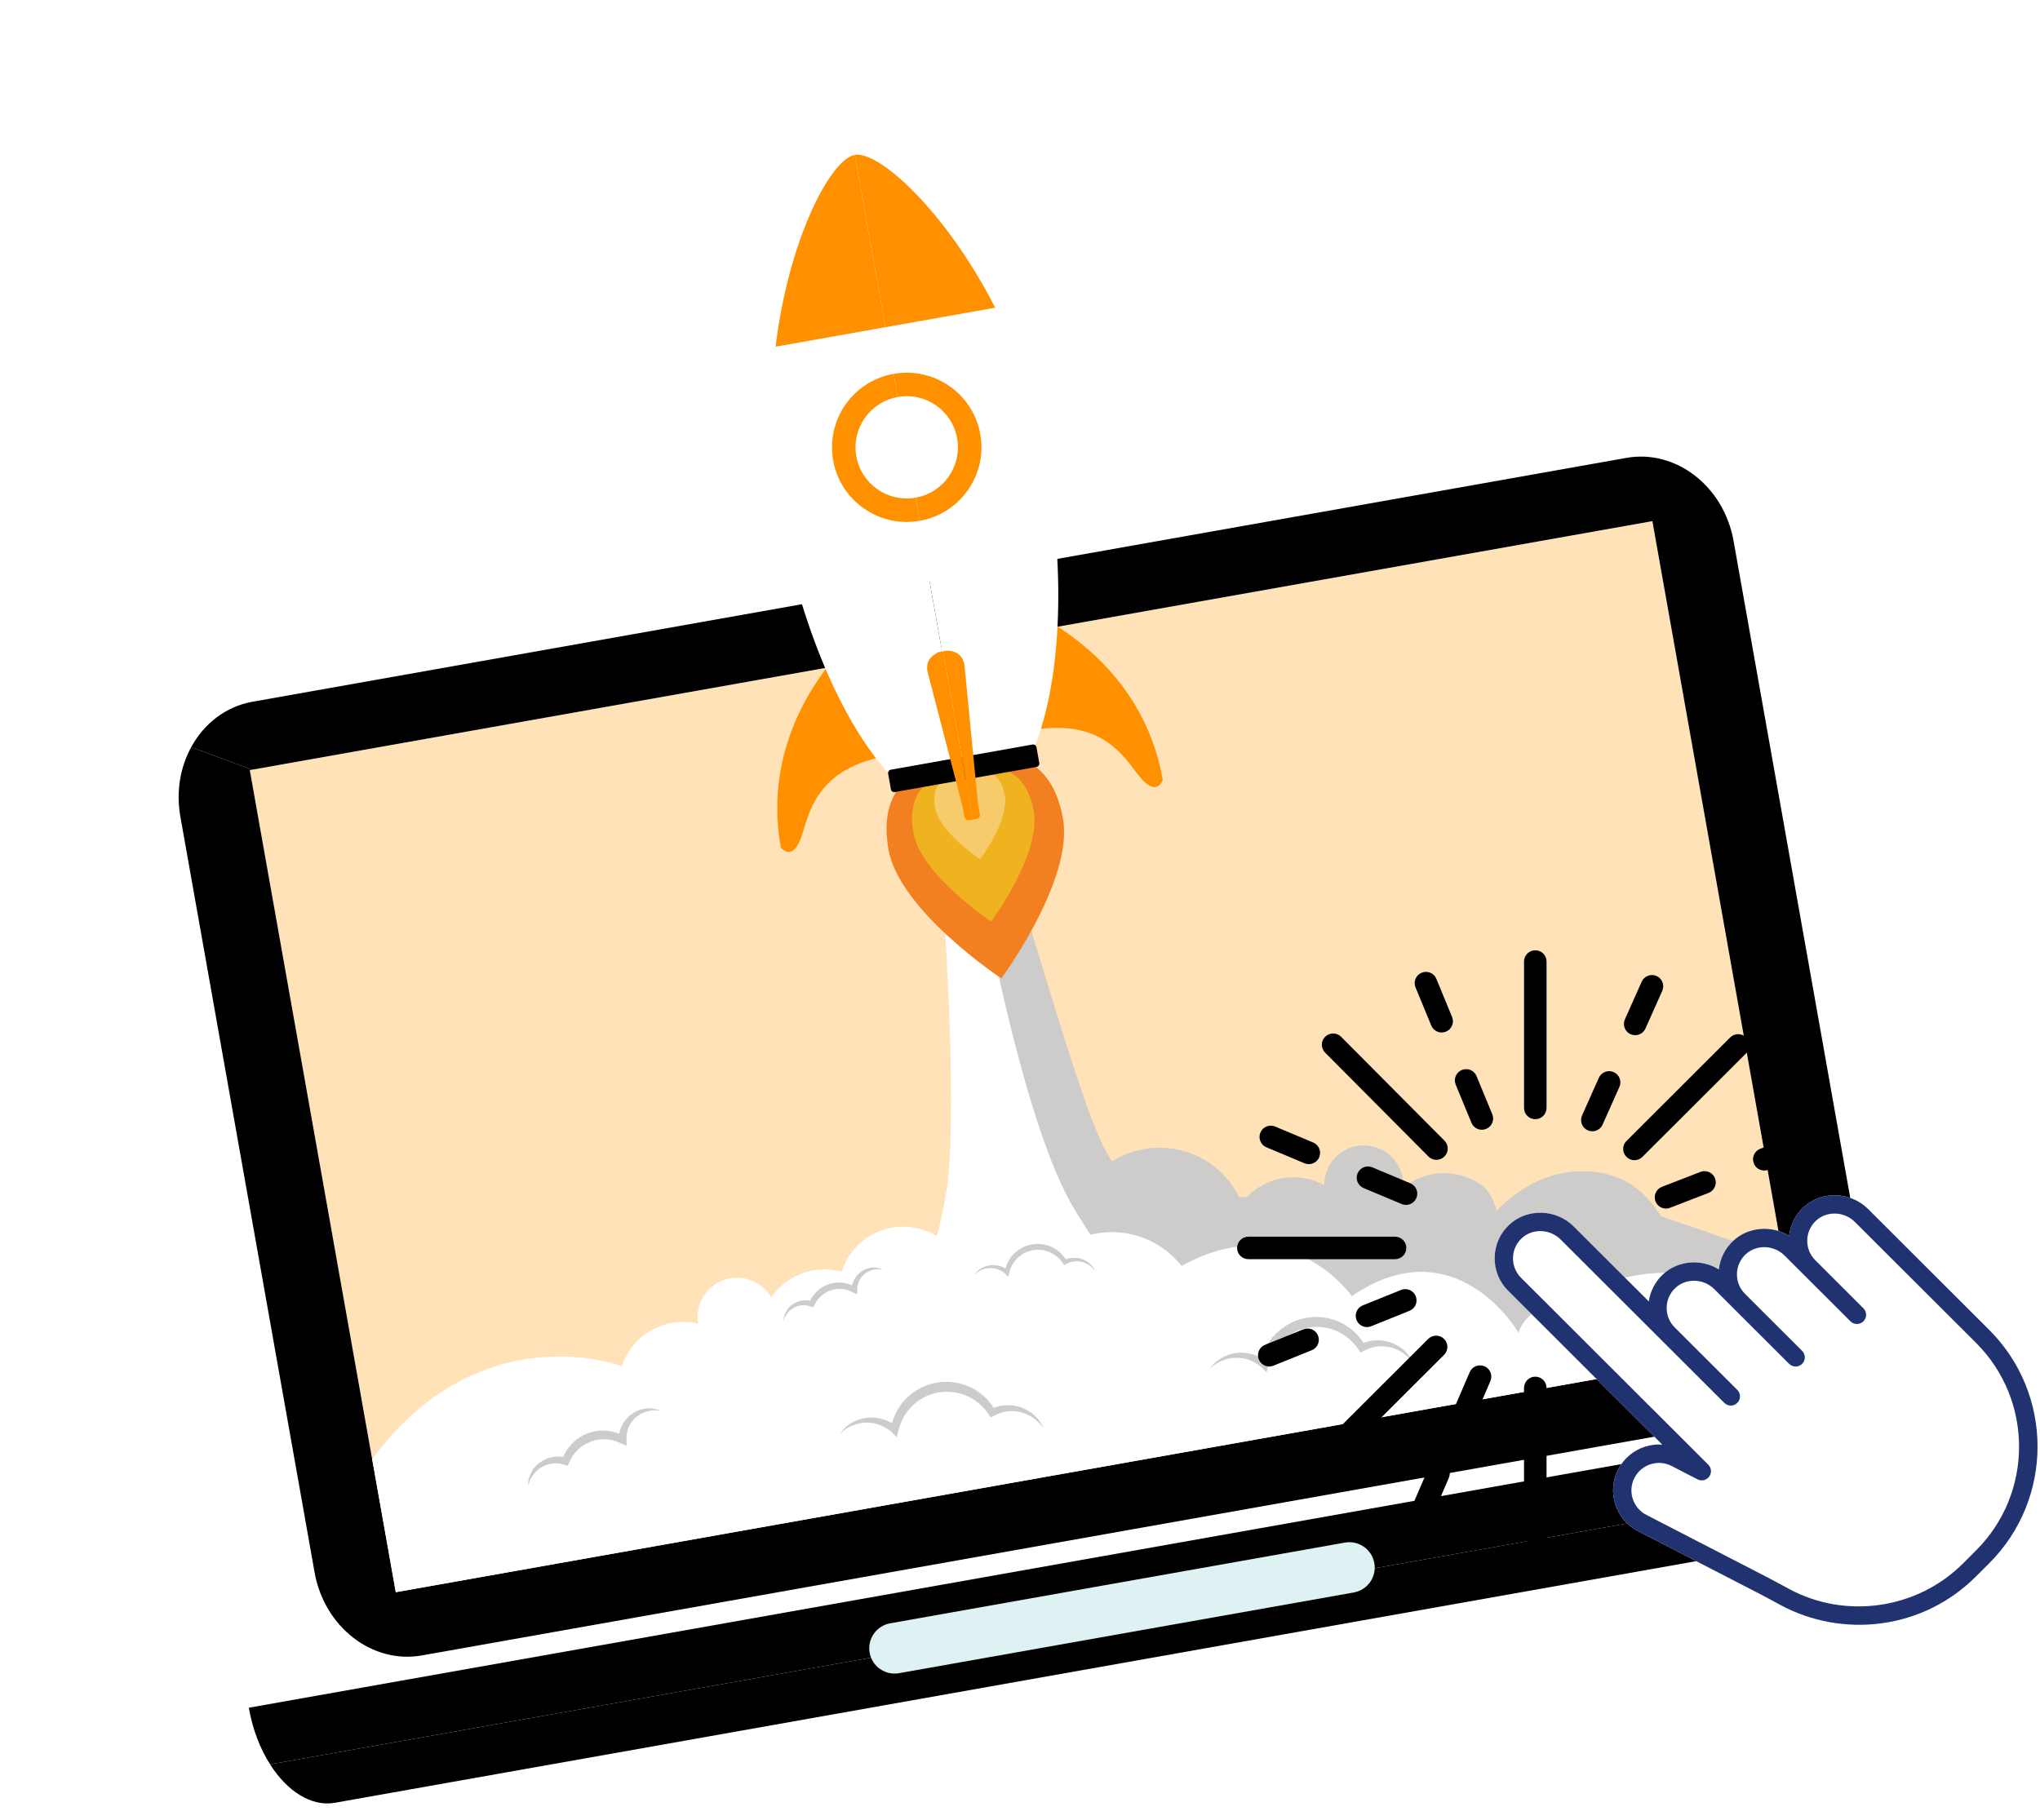 <svg width="390" height="348" viewBox="0 0 390 348" fill="none" xmlns="http://www.w3.org/2000/svg">
<path d="M377.817 268.059C377.809 268.019 377.798 267.976 377.791 267.936L47.57 326.565C47.577 326.604 47.585 326.647 47.592 326.688C48.317 330.772 49.754 334.439 51.629 337.392L377.708 279.498C378.454 276.08 378.542 272.143 377.817 268.059Z" fill="black"/>
<path d="M51.628 337.392C54.909 342.559 59.534 345.54 64.05 344.738L368.569 290.673C373.085 289.871 376.405 285.48 377.709 279.498L51.628 337.392Z" fill="black"/>
<path d="M47.753 147.265L57.948 204.688L65.535 247.424L75.664 304.471L343.809 256.864L337.841 223.251L333.976 201.482L315.898 99.657L47.753 147.265Z" fill="#FFE2B7"/>
<path d="M166.255 316.042C166.723 318.677 169.241 320.43 171.879 319.961L258.806 304.528C261.448 304.059 263.208 301.547 262.74 298.912C262.273 296.278 259.754 294.52 257.113 294.988L170.185 310.422C167.547 310.891 165.788 313.408 166.255 316.042Z" fill="#DEF1F3"/>
<path d="M315.898 99.657L343.782 256.714L355.18 260.937C357.133 257.184 357.907 252.637 357.078 247.967L331.419 103.445C329.563 92.99 320.391 85.88 310.931 87.56L48.255 134.196C43.143 135.104 38.995 138.392 36.553 142.871L48.198 147.186L315.898 99.657V99.657Z" fill="black"/>
<path d="M343.782 256.714L343.809 256.864L75.664 304.471L47.753 147.265L48.198 147.186L36.552 142.871C34.473 146.683 33.63 151.358 34.484 156.165L60.143 300.687C61.998 311.135 71.17 318.248 80.633 316.568L343.309 269.931C348.54 269.003 352.762 265.579 355.178 260.938L343.782 256.714Z" fill="black"/>
<path d="M277.533 229.584L286.102 231.566C286.102 231.566 292.375 224.323 301.522 224.012C309.052 223.756 313.82 226.643 317.499 232.554L340.642 240.53L343.711 256.787L239.454 271.796L209.849 255.606L222.705 236.692L277.533 229.584Z" fill="#CDCCCB"/>
<path d="M205.439 231.33C206.399 232.918 207.408 234.523 208.468 236.131L208.48 236.128C208.683 236.079 208.888 236.032 209.095 235.988C209.325 235.94 209.557 235.893 209.791 235.856C210.089 235.807 210.386 235.767 210.681 235.734C210.78 235.724 210.878 235.718 210.977 235.709C211.174 235.69 211.371 235.671 211.567 235.659C211.686 235.652 211.803 235.652 211.922 235.647C212.097 235.64 212.271 235.632 212.447 235.632C212.572 235.631 212.697 235.635 212.823 235.637C212.988 235.639 213.155 235.64 213.319 235.648C213.449 235.654 213.577 235.664 213.707 235.673C213.865 235.683 214.025 235.694 214.183 235.708C214.314 235.721 214.444 235.738 214.575 235.753C214.729 235.772 214.883 235.791 215.037 235.813C215.168 235.833 215.298 235.856 215.429 235.878C215.579 235.905 215.73 235.93 215.879 235.96C216.01 235.986 216.14 236.015 216.271 236.045C216.417 236.078 216.563 236.111 216.708 236.148C216.839 236.181 216.968 236.216 217.098 236.252C217.24 236.292 217.383 236.333 217.524 236.377C217.653 236.416 217.781 236.458 217.908 236.5C218.049 236.547 218.187 236.595 218.326 236.645C218.452 236.691 218.577 236.738 218.702 236.786C218.84 236.84 218.976 236.896 219.113 236.953C219.235 237.005 219.357 237.057 219.479 237.111C219.614 237.171 219.749 237.234 219.882 237.298C220 237.354 220.119 237.412 220.236 237.471C220.37 237.539 220.502 237.61 220.634 237.682C220.747 237.742 220.861 237.803 220.972 237.867C221.106 237.943 221.238 238.024 221.369 238.103C221.476 238.168 221.582 238.232 221.687 238.299C221.822 238.385 221.954 238.474 222.086 238.564C222.185 238.631 222.283 238.696 222.379 238.764C222.517 238.862 222.652 238.964 222.788 239.066C222.858 239.118 222.929 239.168 222.997 239.221C223.016 239.235 223.033 239.25 223.051 239.264C223.152 239.344 223.252 239.427 223.351 239.509C223.457 239.595 223.563 239.682 223.667 239.771C223.762 239.854 223.856 239.939 223.95 240.024C224.053 240.118 224.158 240.21 224.26 240.308C224.351 240.394 224.439 240.482 224.528 240.571C224.628 240.669 224.728 240.768 224.826 240.871C224.913 240.961 224.996 241.052 225.081 241.144C225.177 241.249 225.274 241.354 225.367 241.462C225.448 241.555 225.528 241.65 225.608 241.744C225.7 241.855 225.791 241.966 225.88 242.078C225.922 242.131 225.962 242.185 226.004 242.238L286.102 231.568C286.102 231.568 285.685 228.937 283.574 226.852C283.492 226.791 283.4 226.723 283.334 226.676C283.276 226.634 283.224 226.593 283.165 226.552C282.996 226.434 282.827 226.324 282.653 226.216C282.63 226.202 282.609 226.187 282.586 226.172C282.386 226.049 282.183 225.932 281.977 225.821C281.935 225.799 281.892 225.779 281.85 225.756C281.688 225.671 281.525 225.589 281.36 225.511C281.287 225.476 281.213 225.446 281.138 225.413C281.002 225.353 280.866 225.292 280.729 225.237C280.642 225.202 280.555 225.17 280.467 225.137C280.34 225.089 280.213 225.041 280.085 224.998C279.991 224.966 279.896 224.937 279.8 224.907C279.677 224.868 279.553 224.831 279.427 224.795C279.329 224.768 279.23 224.743 279.131 224.718C279.009 224.687 278.886 224.657 278.762 224.63C278.66 224.607 278.557 224.586 278.455 224.566C278.332 224.542 278.21 224.52 278.087 224.5C277.983 224.483 277.878 224.467 277.774 224.453C277.651 224.436 277.529 224.422 277.405 224.409C277.3 224.398 277.195 224.386 277.089 224.377C276.964 224.367 276.838 224.361 276.713 224.354C276.576 224.356 276.445 224.351 276.321 224.339C276.219 224.337 276.116 224.338 276.013 224.339C275.912 224.339 275.812 224.338 275.712 224.341C275.572 224.345 275.433 224.355 275.294 224.364C275.203 224.369 275.113 224.372 275.023 224.381C274.844 224.396 274.665 224.418 274.487 224.441C274.436 224.448 274.385 224.452 274.334 224.459C274.107 224.492 273.88 224.53 273.653 224.576C273.408 224.626 273.164 224.682 272.92 224.747C271.667 225.08 270.445 225.618 269.3 226.37C268.931 226.614 268.579 226.875 268.244 227.15C268.366 225.541 267.985 223.881 267.028 222.429C266.895 222.229 266.754 222.039 266.606 221.856C266.561 221.799 266.512 221.745 266.465 221.69C266.358 221.565 266.25 221.444 266.138 221.328C266.081 221.269 266.023 221.212 265.965 221.155C265.853 221.048 265.737 220.944 265.62 220.843C265.561 220.793 265.503 220.742 265.443 220.694C265.296 220.575 265.145 220.465 264.991 220.359C264.96 220.338 264.931 220.314 264.9 220.293C264.715 220.17 264.525 220.058 264.331 219.953C264.27 219.92 264.209 219.892 264.149 219.861C264.01 219.791 263.87 219.724 263.727 219.663C263.654 219.63 263.579 219.6 263.505 219.57C263.366 219.516 263.226 219.466 263.085 219.42C263.013 219.396 262.942 219.371 262.871 219.35C262.689 219.296 262.505 219.249 262.321 219.209C262.29 219.203 262.26 219.193 262.23 219.188C262.016 219.144 261.799 219.112 261.581 219.086C261.514 219.078 261.446 219.075 261.378 219.068C261.223 219.055 261.068 219.044 260.913 219.041C260.835 219.039 260.757 219.038 260.679 219.039C260.525 219.039 260.371 219.045 260.218 219.055C260.148 219.06 260.076 219.063 260.005 219.069C259.798 219.089 259.592 219.115 259.385 219.153C259.371 219.155 259.356 219.157 259.341 219.159C259.121 219.2 258.902 219.253 258.685 219.314C258.619 219.333 258.554 219.355 258.489 219.375C258.335 219.423 258.183 219.474 258.03 219.532C257.956 219.56 257.883 219.589 257.81 219.62C257.661 219.683 257.513 219.751 257.367 219.824C257.302 219.856 257.237 219.886 257.173 219.921C256.966 220.031 256.763 220.148 256.563 220.279C256.543 220.292 256.525 220.307 256.506 220.319C256.362 220.416 256.223 220.516 256.089 220.621C256.042 220.656 255.998 220.694 255.953 220.73C255.848 220.815 255.746 220.902 255.647 220.992C255.604 221.031 255.559 221.071 255.516 221.111C255.41 221.211 255.309 221.314 255.211 221.418C255.183 221.448 255.152 221.478 255.123 221.509C255.001 221.643 254.885 221.781 254.774 221.922C254.743 221.961 254.714 222.002 254.684 222.043C254.602 222.153 254.52 222.265 254.443 222.38C254.409 222.431 254.377 222.482 254.344 222.533C254.272 222.646 254.204 222.761 254.137 222.878C254.112 222.923 254.086 222.966 254.062 223.012C253.975 223.174 253.895 223.337 253.819 223.504C253.812 223.521 253.806 223.538 253.799 223.554C253.733 223.705 253.673 223.859 253.616 224.013C253.599 224.063 253.583 224.113 253.565 224.163C253.522 224.292 253.482 224.422 253.445 224.552C253.431 224.602 253.418 224.651 253.404 224.701C253.361 224.874 253.321 225.048 253.287 225.224C253.287 225.227 253.286 225.228 253.285 225.231C253.252 225.413 253.228 225.596 253.208 225.78C253.203 225.826 253.2 225.871 253.196 225.916C253.183 226.057 253.174 226.199 253.17 226.341C253.167 226.434 253.162 226.527 253.162 226.62C249.287 224.526 244.413 224.574 240.475 227.166C239.702 227.675 239.009 228.257 238.39 228.895L236.911 228.954C236.601 228.326 236.253 227.708 235.857 227.108C235.709 226.885 235.557 226.666 235.401 226.452C235.352 226.385 235.301 226.321 235.253 226.255C235.142 226.108 235.031 225.962 234.916 225.82C234.858 225.746 234.798 225.674 234.738 225.603C234.627 225.468 234.514 225.336 234.398 225.206C234.338 225.137 234.279 225.07 234.219 225.003C234.09 224.863 233.96 224.726 233.829 224.591C233.779 224.541 233.731 224.489 233.682 224.439C233.497 224.255 233.311 224.075 233.12 223.901C233.105 223.887 233.089 223.874 233.074 223.861C232.899 223.702 232.721 223.549 232.541 223.399C232.48 223.348 232.418 223.3 232.356 223.249C232.238 223.154 232.12 223.061 231.999 222.969C231.701 222.74 231.396 222.521 231.085 222.314C231.027 222.275 230.967 222.24 230.909 222.201C230.626 222.019 230.341 221.845 230.049 221.681C229.989 221.647 229.93 221.611 229.87 221.578C229.545 221.4 229.214 221.233 228.879 221.078C228.802 221.041 228.723 221.007 228.644 220.971C228.314 220.823 227.982 220.683 227.644 220.556C227.625 220.549 227.606 220.54 227.586 220.534C227.234 220.403 226.876 220.288 226.517 220.181C226.435 220.157 226.352 220.133 226.269 220.11C225.912 220.009 225.552 219.918 225.189 219.842C225.138 219.83 225.086 219.822 225.034 219.812C224.701 219.744 224.366 219.687 224.027 219.64C223.955 219.63 223.884 219.618 223.811 219.609C223.443 219.562 223.074 219.528 222.704 219.504C222.628 219.5 222.552 219.498 222.477 219.494C222.127 219.476 221.776 219.468 221.424 219.473C221.385 219.474 221.347 219.472 221.307 219.473C220.931 219.481 220.553 219.504 220.176 219.536C220.093 219.544 220.011 219.552 219.928 219.56C219.549 219.599 219.17 219.647 218.793 219.711C218.766 219.716 218.74 219.722 218.714 219.727C218.355 219.79 217.997 219.866 217.64 219.954C217.565 219.972 217.489 219.989 217.413 220.009C217.045 220.104 216.678 220.211 216.313 220.331C216.248 220.352 216.184 220.376 216.12 220.398C215.786 220.513 215.454 220.639 215.126 220.776C215.072 220.798 215.018 220.819 214.964 220.842C214.608 220.995 214.255 221.163 213.904 221.342C213.828 221.381 213.752 221.422 213.676 221.462C213.32 221.652 212.967 221.849 212.622 222.067C208.19 216.691 199.288 184.038 195.701 173.451L186.752 176.479C187.343 178.368 196.019 215.721 205.439 231.33Z" fill="#CDCCCB"/>
<path d="M225.88 242.077C225.79 241.964 225.699 241.853 225.607 241.742C225.528 241.648 225.447 241.553 225.367 241.46C225.272 241.352 225.177 241.247 225.081 241.142C224.996 241.05 224.911 240.958 224.825 240.869C224.728 240.766 224.628 240.667 224.528 240.569C224.439 240.48 224.35 240.392 224.259 240.306C224.158 240.209 224.054 240.116 223.95 240.022C223.856 239.937 223.762 239.852 223.666 239.769C223.562 239.68 223.457 239.593 223.351 239.507C223.251 239.425 223.152 239.341 223.051 239.262C222.964 239.194 222.876 239.13 222.788 239.064C222.652 238.962 222.517 238.86 222.379 238.762C222.282 238.693 222.184 238.628 222.086 238.562C221.953 238.472 221.821 238.383 221.687 238.297C221.581 238.23 221.475 238.166 221.369 238.101C221.238 238.022 221.105 237.942 220.971 237.866C220.86 237.802 220.747 237.741 220.634 237.68C220.502 237.608 220.369 237.537 220.235 237.469C220.118 237.41 220 237.353 219.882 237.296C219.748 237.231 219.614 237.169 219.478 237.109C219.357 237.055 219.236 237.002 219.113 236.951C218.976 236.894 218.84 236.839 218.701 236.785C218.576 236.737 218.452 236.69 218.326 236.644C218.186 236.593 218.048 236.545 217.908 236.499C217.78 236.456 217.652 236.415 217.524 236.375C217.383 236.331 217.24 236.291 217.097 236.25C216.968 236.215 216.838 236.179 216.708 236.146C216.563 236.11 216.416 236.076 216.27 236.043C216.141 236.014 216.009 235.984 215.878 235.958C215.729 235.928 215.579 235.903 215.429 235.877C215.298 235.854 215.167 235.831 215.036 235.811C214.883 235.789 214.729 235.77 214.574 235.751C214.444 235.737 214.314 235.719 214.183 235.706C214.025 235.692 213.866 235.682 213.706 235.671C213.577 235.662 213.449 235.651 213.319 235.646C213.154 235.639 212.988 235.638 212.823 235.635C212.698 235.633 212.572 235.629 212.446 235.63C212.272 235.631 212.097 235.638 211.921 235.645C211.802 235.649 211.685 235.65 211.566 235.658C211.371 235.669 211.174 235.689 210.977 235.707C210.878 235.716 210.78 235.722 210.681 235.732C210.385 235.765 210.088 235.805 209.791 235.854C209.557 235.892 209.324 235.939 209.094 235.986C208.888 236.03 208.683 236.077 208.48 236.126L208.468 236.129C207.408 234.521 206.399 232.917 205.439 231.328C196.018 215.719 188.972 176.717 188.382 174.826L196.632 173.079L180.574 176.478C180.574 176.478 183.198 214.729 180.838 228.328C180.368 231.039 179.801 233.759 179.113 236.383C173.82 233.159 166.83 234.348 162.934 239.355C162.013 240.54 161.342 241.839 160.912 243.189C156.239 241.914 151.049 243.463 147.89 247.522C147.735 247.72 147.591 247.923 147.451 248.128C146.976 247.3 146.338 246.548 145.538 245.927C142.242 243.37 137.495 243.965 134.933 247.257C133.591 248.982 133.123 251.104 133.448 253.102C128.89 252.031 123.916 253.606 120.852 257.543C119.96 258.69 119.302 259.947 118.871 261.254L226.003 242.233C225.963 242.183 225.922 242.129 225.88 242.077Z" fill="white"/>
<path d="M168.825 242.803C168.661 242.781 168.5 242.741 168.337 242.727C168.174 242.718 168.019 242.696 167.857 242.704L167.618 242.707L167.382 242.733C167.224 242.743 167.072 242.785 166.919 242.812C166.766 242.844 166.619 242.896 166.472 242.94C166.33 243.003 166.184 243.047 166.05 243.123C165.914 243.193 165.78 243.263 165.655 243.347C165.523 243.422 165.406 243.518 165.288 243.61C165.168 243.7 165.067 243.81 164.957 243.91C164.862 244.025 164.754 244.126 164.672 244.249C164.585 244.367 164.494 244.481 164.423 244.61C164.387 244.673 164.345 244.733 164.312 244.798L164.219 244.995C164.151 245.122 164.116 245.265 164.063 245.399L164.045 245.45L164.043 245.454C164.046 245.445 164.036 245.475 164.05 245.434L164.049 245.436L164.048 245.444L164.044 245.459L164.036 245.488L164.006 245.607C163.988 245.683 163.956 245.775 163.953 245.835C163.933 245.966 163.909 246.095 163.9 246.241C163.881 246.382 163.892 246.525 163.887 246.666L163.86 247.514L163.054 247.138C162.888 247.061 162.727 246.975 162.561 246.902L162.306 246.805L162.179 246.756L162.148 246.744L162.144 246.742C162.119 246.734 162.175 246.753 162.168 246.75L162.166 246.75L162.157 246.747L162.139 246.742L162.066 246.721L161.773 246.64L161.628 246.6L161.501 246.58C161.332 246.553 161.172 246.512 160.986 246.506L160.717 246.483C160.627 246.478 160.537 246.484 160.447 246.484C160.357 246.487 160.267 246.482 160.177 246.489L159.909 246.515C159.728 246.524 159.553 246.571 159.376 246.602C159.198 246.634 159.029 246.7 158.855 246.742C158.686 246.804 158.517 246.868 158.35 246.937C158.192 247.022 158.022 247.088 157.871 247.187C157.718 247.281 157.557 247.366 157.416 247.48L157.198 247.64C157.129 247.697 157.063 247.759 156.995 247.819C156.855 247.935 156.731 248.066 156.608 248.199C156.476 248.325 156.378 248.478 156.262 248.618C156.15 248.76 156.063 248.922 155.958 249.072C155.867 249.23 155.79 249.395 155.702 249.557L155.465 249.997L155.034 249.857C154.91 249.815 154.788 249.764 154.659 249.732C154.533 249.691 154.402 249.67 154.271 249.641C154.139 249.626 154.007 249.601 153.873 249.598C153.739 249.586 153.605 249.594 153.47 249.595C153.336 249.608 153.2 249.614 153.067 249.64C152.932 249.656 152.8 249.69 152.666 249.717C152.536 249.758 152.402 249.791 152.275 249.845C152.144 249.889 152.022 249.954 151.895 250.011C151.776 250.081 151.65 250.143 151.537 250.224C151.416 250.296 151.306 250.383 151.193 250.469C151.136 250.512 151.086 250.563 151.032 250.608L150.925 250.659L150.889 250.647L150.888 250.649C150.893 250.643 150.877 250.663 150.898 250.635L150.896 250.638L150.918 250.664L150.912 250.695L150.881 250.743L150.582 251.085C150.485 251.197 150.422 251.317 150.336 251.434C150.297 251.494 150.252 251.55 150.217 251.615L150.12 251.812C150.062 251.947 149.972 252.074 149.934 252.218L149.784 252.647C149.795 252.496 149.81 252.344 149.825 252.19C149.831 252.034 149.884 251.889 149.919 251.737L149.978 251.51C150.001 251.435 150.038 251.363 150.068 251.289C150.133 251.144 150.191 250.983 150.267 250.85L150.51 250.465L150.54 250.416L150.555 250.392L150.558 250.387L150.53 250.36L150.513 250.319L150.522 250.307L150.628 250.238C150.68 250.176 150.743 250.122 150.797 250.063C150.908 249.946 151.025 249.831 151.148 249.725C151.268 249.614 151.406 249.524 151.537 249.425C151.675 249.338 151.813 249.245 151.961 249.171C152.104 249.088 152.258 249.027 152.41 248.958C152.566 248.903 152.722 248.84 152.885 248.801C153.046 248.754 153.211 248.729 153.376 248.699C153.542 248.681 153.709 248.657 153.878 248.655C154.047 248.644 154.215 248.656 154.384 248.663C154.552 248.681 154.721 248.695 154.888 248.731C155.057 248.757 155.22 248.806 155.384 248.852L154.717 249.151C154.805 248.95 154.888 248.743 154.987 248.544C155.098 248.353 155.194 248.15 155.323 247.969C155.454 247.79 155.571 247.597 155.723 247.434C155.867 247.264 156.011 247.092 156.179 246.944C156.261 246.867 156.341 246.789 156.425 246.715L156.689 246.508C156.861 246.363 157.055 246.25 157.243 246.128C157.431 246.005 157.639 245.918 157.836 245.813C158.041 245.723 158.251 245.641 158.461 245.564C158.677 245.504 158.889 245.428 159.111 245.389C159.332 245.351 159.551 245.299 159.776 245.287L160.111 245.258C160.223 245.251 160.335 245.256 160.448 245.257C160.561 245.26 160.672 245.257 160.784 245.265L161.118 245.302C161.337 245.318 161.571 245.376 161.799 245.425L161.97 245.463L162.115 245.51L162.403 245.605L162.476 245.629L162.539 245.651L162.577 245.667L162.73 245.734L163.036 245.868C163.237 245.964 163.425 246.084 163.618 246.192L162.785 246.664C162.8 246.479 162.803 246.294 162.839 246.111C162.86 245.932 162.907 245.741 162.961 245.553C162.985 245.451 163.014 245.391 163.042 245.309L163.083 245.193L163.111 245.114L163.14 245.051C163.221 244.886 163.285 244.716 163.385 244.561L163.525 244.327C163.574 244.25 163.632 244.18 163.685 244.106C163.787 243.956 163.911 243.823 164.034 243.69C164.155 243.556 164.302 243.447 164.433 243.327C164.58 243.223 164.72 243.11 164.874 243.021C165.028 242.931 165.179 242.838 165.343 242.77C165.424 242.734 165.502 242.694 165.586 242.663L165.837 242.579C166.002 242.519 166.178 242.495 166.345 242.453C166.518 242.43 166.689 242.401 166.862 242.393C167.035 242.388 167.206 242.381 167.377 242.402L167.631 242.426L167.881 242.474C168.048 242.497 168.21 242.561 168.37 242.608C168.527 242.662 168.673 242.737 168.825 242.803Z" fill="#CDCCCB"/>
<path d="M209.434 243.173L209.179 242.829C209.086 242.721 208.991 242.619 208.899 242.516C208.799 242.419 208.695 242.326 208.595 242.231C208.489 242.142 208.376 242.062 208.268 241.978C208.155 241.901 208.034 241.833 207.921 241.76C207.802 241.693 207.678 241.635 207.558 241.573L207.182 241.424L206.796 241.313L206.404 241.239L206.01 241.2C205.877 241.2 205.746 241.196 205.615 241.2C205.485 241.213 205.354 241.221 205.225 241.238C205.097 241.264 204.969 241.284 204.843 241.313C204.718 241.353 204.592 241.381 204.47 241.421L204.111 241.563L203.767 241.739L203.432 241.91L203.196 241.577L202.953 241.234C202.866 241.124 202.774 241.02 202.686 240.912C202.496 240.708 202.302 240.509 202.088 240.331L202.01 240.263L202.009 240.243L202.012 240.228L202.009 240.226C202.017 240.232 201.979 240.22 202.018 240.251L201.991 240.239L201.943 240.209L201.759 240.076C201.638 239.989 201.511 239.888 201.4 239.833L201.06 239.633L200.685 239.459C200.563 239.394 200.429 239.359 200.3 239.311C200.171 239.264 200.042 239.216 199.908 239.187C199.774 239.156 199.642 239.115 199.508 239.091L199.101 239.03C198.965 239.01 198.827 239.012 198.691 239C198.554 238.985 198.417 238.99 198.281 238.997C198.006 238.994 197.735 239.041 197.463 239.075C197.196 239.137 196.926 239.185 196.669 239.281L196.473 239.344L196.285 239.425C196.16 239.484 196.029 239.527 195.91 239.596L195.549 239.792C195.432 239.863 195.323 239.946 195.208 240.021C195.09 240.093 194.987 240.183 194.882 240.273C194.781 240.364 194.664 240.44 194.572 240.543L194.281 240.837L194.263 240.856L194.258 240.86L194.256 240.862C194.245 240.875 194.268 240.847 194.265 240.851L194.256 240.862L194.22 240.905L194.147 240.992L194.003 241.166C193.928 241.275 193.847 241.375 193.771 241.489C193.699 241.607 193.615 241.719 193.553 241.842C193.485 241.963 193.417 242.084 193.361 242.211C193.299 242.336 193.246 242.464 193.195 242.593C193.089 242.851 193.013 243.12 192.944 243.392L192.751 244.154L192.224 243.639L192.187 243.604L192.2 243.567L192.22 243.536L192.219 243.535C192.258 243.566 192.229 243.544 192.237 243.549L192.232 243.546L192.189 243.556L192.095 243.501L191.924 243.37C191.866 243.319 191.813 243.29 191.762 243.257L191.607 243.155C191.508 243.082 191.381 243.028 191.269 242.963C191.156 242.895 191.03 242.855 190.91 242.798C190.791 242.742 190.66 242.713 190.535 242.667C190.408 242.625 190.276 242.607 190.145 242.575C190.014 242.547 189.881 242.539 189.747 242.52C189.614 242.507 189.478 242.512 189.343 242.503C189.208 242.504 189.072 242.516 188.936 242.522C188.801 242.538 188.666 242.562 188.53 242.581L188.128 242.682L187.735 242.819L187.354 242.996L186.989 243.211L186.64 243.459L186.312 243.741L186.58 243.396L186.885 243.078C186.995 242.981 187.112 242.89 187.226 242.794C187.347 242.709 187.472 242.628 187.597 242.544C187.728 242.471 187.861 242.401 187.995 242.332L188.416 242.165C188.561 242.122 188.707 242.078 188.855 242.039C189.004 242.012 189.154 241.978 189.306 241.957C189.459 241.944 189.613 241.926 189.767 241.924C189.92 241.929 190.076 241.924 190.23 241.938C190.383 241.959 190.539 241.967 190.692 241.999C190.842 242.035 190.999 242.056 191.147 242.106C191.295 242.157 191.449 242.192 191.592 242.258C191.735 242.327 191.88 242.377 192.021 242.463L192.235 242.587C192.307 242.629 192.379 242.671 192.433 242.713L192.609 242.838L192.697 242.901L192.719 242.917L192.725 242.921L192.749 242.941L192.76 242.95L192.803 242.987L192.084 243.234C192.139 242.914 192.204 242.595 192.305 242.285C192.352 242.129 192.406 241.975 192.472 241.824C192.529 241.672 192.601 241.525 192.674 241.377C192.741 241.228 192.83 241.09 192.91 240.947C192.993 240.804 193.095 240.662 193.19 240.521L193.312 240.329L193.366 240.227L193.401 240.182L193.41 240.171L193.447 240.157L193.475 240.141L193.812 239.78C193.919 239.654 194.054 239.556 194.175 239.445C194.298 239.336 194.423 239.226 194.561 239.135C194.696 239.041 194.827 238.939 194.967 238.852L195.398 238.605C195.541 238.521 195.697 238.465 195.847 238.395L196.075 238.296L196.31 238.217C196.621 238.102 196.945 238.034 197.268 237.964C197.597 237.922 197.924 237.871 198.255 237.875C198.42 237.869 198.585 237.866 198.75 237.883C198.916 237.897 199.081 237.899 199.244 237.927L199.732 238.012C199.894 238.045 200.051 238.096 200.211 238.138C200.371 238.176 200.525 238.237 200.679 238.297C200.831 238.359 200.988 238.41 201.132 238.491L201.571 238.717L202.001 238.995C202.155 239.088 202.258 239.185 202.378 239.28L202.553 239.423L202.598 239.459L202.62 239.477L202.642 239.496L202.645 239.498L202.65 239.504L202.661 239.514L202.749 239.6C202.989 239.823 203.206 240.067 203.406 240.324C203.501 240.456 203.598 240.587 203.689 240.722L203.94 241.139L203.369 240.977L203.8 240.796C203.947 240.747 204.097 240.704 204.245 240.659C204.395 240.623 204.548 240.595 204.699 240.567C204.853 240.548 205.008 240.538 205.16 240.525C205.314 240.521 205.468 240.526 205.621 240.528C205.774 240.54 205.926 240.56 206.077 240.576C206.227 240.603 206.376 240.636 206.524 240.667C206.67 240.709 206.814 240.756 206.956 240.804L207.371 240.985C207.502 241.058 207.634 241.127 207.763 241.203C207.885 241.289 208.01 241.37 208.129 241.458C208.242 241.554 208.356 241.649 208.463 241.749C208.564 241.857 208.668 241.96 208.764 242.07C208.854 242.186 208.947 242.298 209.03 242.416C209.106 242.542 209.184 242.664 209.254 242.788L209.434 243.173Z" fill="#CDCCCB"/>
<path d="M125.902 259.131L118.872 261.257C118.872 261.257 91.97 250.944 71.149 279.006L75.664 304.471L343.8 256.865C343.8 256.865 334.175 240.098 312.51 243.944C290.844 247.791 290.351 254.882 290.351 254.882C290.351 254.882 278.362 234.252 258.429 247.857C258.429 247.857 246.618 230.697 225.88 242.077C225.88 242.076 133.495 252.531 125.902 259.131Z" fill="white"/>
<path d="M126.287 269.784C126.064 269.762 125.842 269.718 125.62 269.707C125.398 269.704 125.186 269.683 124.966 269.702L124.641 269.719L124.321 269.766C124.108 269.789 123.902 269.855 123.696 269.9C123.49 269.952 123.292 270.03 123.095 270.098C122.905 270.192 122.708 270.259 122.531 270.371C122.35 270.474 122.171 270.575 122.005 270.696C121.83 270.805 121.677 270.943 121.521 271.073C121.364 271.202 121.231 271.358 121.088 271.498C120.965 271.66 120.824 271.804 120.718 271.974C120.606 272.14 120.488 272.3 120.4 272.479C120.353 272.566 120.301 272.65 120.259 272.74L120.143 273.013C120.056 273.19 120.017 273.386 119.952 273.571L119.93 273.641L119.929 273.645C119.932 273.633 119.92 273.675 119.936 273.619L119.935 273.622L119.933 273.632L119.928 273.652L119.92 273.694L119.885 273.856C119.866 273.959 119.827 274.087 119.825 274.168C119.806 274.348 119.78 274.524 119.776 274.724C119.758 274.916 119.78 275.11 119.782 275.302L119.792 276.456L118.676 275.989C118.446 275.893 118.222 275.785 117.992 275.695L117.64 275.577L117.465 275.517L117.422 275.502L117.416 275.5C117.382 275.491 117.459 275.512 117.45 275.51L117.447 275.51L117.434 275.507L117.409 275.501L117.308 275.477L116.906 275.383L116.705 275.336L116.533 275.316C116.301 275.289 116.082 275.243 115.828 275.243L115.461 275.227C115.338 275.226 115.216 275.239 115.093 275.243C114.971 275.253 114.849 275.249 114.727 275.264L114.364 275.315C114.118 275.337 113.883 275.411 113.644 275.463C113.405 275.515 113.178 275.615 112.943 275.682C112.717 275.774 112.49 275.87 112.269 275.974C112.058 276.098 111.831 276.197 111.631 276.339C111.428 276.476 111.214 276.6 111.029 276.762L110.741 276.992C110.65 277.074 110.564 277.162 110.475 277.247C110.292 277.412 110.131 277.597 109.97 277.785C109.798 277.963 109.672 278.176 109.522 278.373C109.377 278.573 109.267 278.796 109.134 279.006C109.018 279.225 108.922 279.455 108.812 279.679L108.514 280.289L107.921 280.122C107.749 280.073 107.58 280.01 107.403 279.973C107.23 279.924 107.05 279.903 106.872 279.871C106.692 279.856 106.51 279.832 106.329 279.834C106.146 279.825 105.964 279.843 105.78 279.851C105.599 279.876 105.415 279.891 105.236 279.935C105.053 279.965 104.876 280.017 104.695 280.063C104.521 280.125 104.34 280.178 104.17 280.257C103.995 280.325 103.832 280.419 103.663 280.504C103.504 280.604 103.337 280.696 103.188 280.814C103.027 280.918 102.882 281.043 102.734 281.166C102.659 281.227 102.593 281.298 102.522 281.364L102.379 281.438L102.329 281.424L102.328 281.426C102.334 281.417 102.312 281.446 102.34 281.408L102.337 281.411L102.368 281.446L102.363 281.488L102.323 281.555L101.935 282.036C101.81 282.194 101.729 282.359 101.619 282.523C101.569 282.606 101.511 282.686 101.467 282.776L101.346 283.05C101.274 283.236 101.159 283.413 101.116 283.612L100.935 284.202C100.943 283.997 100.954 283.79 100.967 283.58C100.966 283.366 101.03 283.166 101.069 282.958L101.138 282.645C101.166 282.542 101.211 282.443 101.248 282.341C101.328 282.142 101.398 281.919 101.495 281.733L101.803 281.197L101.841 281.13L101.86 281.097L101.865 281.088L101.824 281.054L101.799 281L101.811 280.983L101.95 280.881C102.017 280.795 102.1 280.719 102.172 280.635C102.315 280.47 102.468 280.307 102.63 280.156C102.787 279.998 102.97 279.869 103.143 279.727C103.326 279.601 103.509 279.467 103.705 279.358C103.895 279.238 104.102 279.146 104.304 279.045C104.513 278.962 104.721 278.867 104.941 278.806C105.156 278.733 105.38 278.691 105.602 278.64C105.828 278.607 106.053 278.564 106.283 278.554C106.511 278.53 106.741 278.537 106.972 278.535C107.201 278.551 107.432 278.561 107.66 278.6C107.891 278.626 108.116 278.685 108.342 278.738L107.451 279.18C107.561 278.901 107.662 278.616 107.784 278.342C107.925 278.075 108.044 277.794 108.21 277.541C108.378 277.289 108.527 277.022 108.724 276.791C108.911 276.552 109.098 276.31 109.319 276.101C109.426 275.993 109.53 275.881 109.64 275.777L109.988 275.481C110.213 275.274 110.47 275.11 110.719 274.934C110.968 274.756 111.245 274.627 111.508 274.473C111.782 274.34 112.063 274.218 112.344 274.102C112.634 274.008 112.918 273.893 113.217 273.829C113.515 273.765 113.81 273.682 114.115 273.653L114.569 273.595C114.72 273.579 114.874 273.579 115.026 273.575C115.179 273.572 115.331 273.562 115.483 273.568L115.939 273.6C116.238 273.61 116.558 273.676 116.871 273.729L117.106 273.772L117.305 273.829L117.702 273.942L117.802 273.97L117.889 273.996L117.942 274.016L118.154 274.099L118.577 274.265C118.854 274.385 119.117 274.537 119.385 274.673L118.28 275.36C118.29 275.108 118.284 274.856 118.322 274.606C118.342 274.361 118.395 274.099 118.457 273.84C118.484 273.701 118.521 273.617 118.554 273.504L118.604 273.345L118.639 273.237L118.674 273.151C118.775 272.923 118.853 272.687 118.98 272.472L119.158 272.145C119.22 272.038 119.295 271.939 119.362 271.836C119.495 271.627 119.655 271.438 119.816 271.252C119.973 271.063 120.166 270.907 120.339 270.736C120.532 270.586 120.716 270.426 120.921 270.296C121.126 270.165 121.327 270.031 121.545 269.929C121.654 269.876 121.758 269.817 121.869 269.771L122.205 269.644C122.426 269.553 122.664 269.512 122.891 269.444C123.124 269.404 123.355 269.355 123.589 269.336C123.824 269.32 124.056 269.3 124.29 269.319L124.637 269.338L124.98 269.389C125.207 269.411 125.431 269.489 125.651 269.545C125.874 269.609 126.077 269.703 126.287 269.784Z" fill="#CDCCCB"/>
<path d="M199.534 273.179L199.106 272.6C198.951 272.419 198.789 272.247 198.634 272.074C198.467 271.91 198.291 271.752 198.123 271.593C197.943 271.444 197.754 271.309 197.571 271.167C197.379 271.037 197.177 270.924 196.986 270.8C196.785 270.689 196.577 270.591 196.376 270.486L195.743 270.235L195.093 270.048L194.432 269.923L193.767 269.858C193.544 269.859 193.323 269.852 193.102 269.859C192.883 269.881 192.663 269.894 192.445 269.923C192.229 269.967 192.014 270.001 191.801 270.05C191.593 270.116 191.38 270.165 191.173 270.232L190.568 270.47L189.99 270.765L189.426 271.053L189.029 270.492L188.618 269.915C188.472 269.731 188.316 269.553 188.168 269.372C187.848 269.028 187.522 268.693 187.162 268.394L187.03 268.279L187.029 268.245L187.035 268.219L187.031 268.216C187.045 268.226 186.981 268.205 187.045 268.258L187 268.239L186.919 268.187L186.609 267.963C186.406 267.817 186.191 267.648 186.005 267.554L185.432 267.218L184.8 266.925C184.595 266.817 184.368 266.758 184.152 266.677C183.934 266.597 183.718 266.515 183.49 266.469C183.265 266.417 183.044 266.347 182.816 266.307L182.132 266.204C181.903 266.171 181.671 266.174 181.441 266.154C181.211 266.13 180.98 266.137 180.75 266.149C180.287 266.145 179.831 266.224 179.373 266.282C178.924 266.385 178.468 266.468 178.036 266.629L177.706 266.734L177.388 266.872C177.18 266.97 176.958 267.042 176.759 267.158L176.15 267.489C175.952 267.607 175.767 267.746 175.575 267.873C175.377 267.995 175.202 268.146 175.026 268.297C174.854 268.452 174.657 268.579 174.503 268.754L174.013 269.249L173.982 269.28L173.974 269.288L173.97 269.292C173.952 269.313 173.99 269.266 173.986 269.273L173.97 269.291L173.91 269.365L173.787 269.512L173.544 269.804C173.416 269.988 173.281 270.157 173.154 270.348C173.033 270.547 172.891 270.734 172.787 270.943C172.673 271.146 172.558 271.35 172.464 271.564C172.359 271.774 172.27 271.99 172.185 272.208C172.006 272.642 171.877 273.096 171.761 273.554L171.436 274.837L170.549 273.97L170.487 273.909L170.509 273.847L170.542 273.795L170.54 273.794C170.605 273.845 170.556 273.807 170.57 273.818L170.561 273.81L170.489 273.829L170.331 273.737L170.041 273.516C169.945 273.43 169.855 273.382 169.769 273.325L169.508 273.153C169.342 273.029 169.128 272.94 168.939 272.83C168.749 272.716 168.537 272.647 168.335 272.551C168.133 272.457 167.914 272.407 167.703 272.331C167.49 272.26 167.266 272.23 167.048 272.175C166.828 272.128 166.602 272.116 166.376 272.082C166.151 272.06 165.924 272.069 165.695 272.053C165.467 272.055 165.239 272.076 165.009 272.085C164.781 272.113 164.555 272.153 164.325 272.185L163.649 272.355L162.988 272.586L162.345 272.883L161.73 273.244L161.143 273.662L160.591 274.137L161.041 273.556L161.555 273.021C161.74 272.857 161.937 272.703 162.129 272.542C162.333 272.398 162.544 272.262 162.754 272.121C162.974 272 163.198 271.88 163.424 271.764L164.133 271.483C164.378 271.412 164.623 271.336 164.872 271.272C165.124 271.226 165.376 271.17 165.632 271.134C165.889 271.112 166.148 271.081 166.407 271.078C166.666 271.087 166.928 271.076 167.187 271.103C167.444 271.137 167.708 271.15 167.965 271.205C168.219 271.265 168.483 271.301 168.733 271.385C168.98 271.47 169.242 271.531 169.481 271.641C169.723 271.757 169.966 271.84 170.205 271.986L170.565 272.194C170.686 272.265 170.808 272.336 170.899 272.406L171.195 272.618L171.344 272.723L171.381 272.749L171.391 272.756L171.432 272.79L171.451 272.805L171.524 272.867L170.312 273.283C170.404 272.746 170.515 272.207 170.685 271.684C170.763 271.42 170.855 271.162 170.965 270.908C171.062 270.651 171.184 270.404 171.305 270.156C171.419 269.903 171.57 269.672 171.703 269.429C171.843 269.189 172.015 268.95 172.175 268.713L172.381 268.389L172.471 268.218L172.529 268.142L172.544 268.123L172.606 268.101L172.655 268.073L173.222 267.465C173.401 267.253 173.628 267.088 173.833 266.9C174.04 266.715 174.249 266.532 174.482 266.377C174.709 266.218 174.931 266.049 175.166 265.9L175.89 265.484C176.131 265.342 176.395 265.248 176.647 265.13L177.031 264.963L177.426 264.831C177.95 264.637 178.496 264.523 179.04 264.405C179.593 264.334 180.144 264.249 180.703 264.254C180.982 264.244 181.26 264.239 181.537 264.267C181.814 264.29 182.094 264.295 182.369 264.342L183.19 264.485C183.462 264.541 183.728 264.627 183.997 264.698C184.267 264.763 184.526 264.864 184.784 264.966C185.041 265.072 185.306 265.157 185.549 265.293L186.288 265.674L187.014 266.142C187.272 266.298 187.446 266.461 187.647 266.621L187.943 266.862L188.018 266.922L188.054 266.953L188.091 266.984L188.096 266.989L188.105 266.998L188.124 267.016L188.272 267.161C188.676 267.536 189.042 267.948 189.379 268.38C189.539 268.604 189.702 268.823 189.856 269.05L190.278 269.753L189.316 269.479L190.043 269.176C190.291 269.093 190.543 269.02 190.793 268.944C191.047 268.884 191.304 268.835 191.559 268.789C191.817 268.755 192.079 268.74 192.336 268.718C192.595 268.71 192.855 268.72 193.112 268.722C193.369 268.742 193.624 268.776 193.879 268.803C194.131 268.849 194.381 268.905 194.632 268.957C194.878 269.028 195.12 269.107 195.361 269.187L196.057 269.492C196.279 269.615 196.501 269.733 196.717 269.86C196.924 270.004 197.134 270.141 197.333 270.289C197.524 270.451 197.715 270.61 197.896 270.779C198.066 270.961 198.241 271.134 198.403 271.319C198.554 271.516 198.71 271.702 198.85 271.903C198.978 272.116 199.109 272.322 199.228 272.531L199.534 273.179Z" fill="#CDCCCB"/>
<path d="M270.234 260.773L269.806 260.195C269.65 260.013 269.489 259.842 269.334 259.668C269.166 259.504 268.991 259.347 268.822 259.188C268.643 259.038 268.453 258.903 268.271 258.762C268.079 258.632 267.877 258.519 267.686 258.393C267.484 258.283 267.278 258.184 267.075 258.08L266.443 257.829L265.792 257.641L265.131 257.516L264.467 257.451C264.243 257.452 264.022 257.445 263.802 257.451C263.582 257.474 263.362 257.487 263.145 257.515C262.929 257.559 262.713 257.594 262.501 257.643C262.292 257.709 262.08 257.758 261.873 257.824L261.268 258.063L260.69 258.358L260.125 258.646L259.728 258.085L259.318 257.508C259.171 257.324 259.016 257.146 258.867 256.965C258.547 256.621 258.221 256.286 257.861 255.986L257.73 255.87L257.729 255.837L257.735 255.811L257.731 255.808C257.745 255.818 257.681 255.797 257.746 255.85L257.7 255.83L257.619 255.78L257.31 255.556C257.106 255.41 256.892 255.241 256.705 255.147L256.132 254.81L255.5 254.518C255.295 254.409 255.069 254.35 254.852 254.269C254.634 254.19 254.418 254.108 254.191 254.061C253.965 254.009 253.744 253.94 253.517 253.899L252.832 253.797C252.604 253.762 252.371 253.766 252.142 253.747C251.911 253.723 251.681 253.73 251.45 253.741C250.987 253.737 250.531 253.816 250.074 253.874C249.624 253.977 249.169 254.06 248.735 254.221L248.405 254.326L248.088 254.464C247.879 254.562 247.658 254.635 247.458 254.75L246.85 255.081C246.653 255.2 246.468 255.339 246.275 255.466C246.077 255.588 245.902 255.739 245.726 255.889C245.555 256.044 245.357 256.171 245.204 256.346L244.713 256.841L244.682 256.872L244.675 256.88L244.671 256.884C244.653 256.905 244.691 256.858 244.687 256.864L244.671 256.883L244.611 256.956L244.488 257.103L244.245 257.396C244.117 257.579 243.983 257.748 243.855 257.94C243.734 258.139 243.593 258.326 243.487 258.534C243.374 258.738 243.258 258.941 243.164 259.156C243.059 259.366 242.971 259.582 242.885 259.8C242.706 260.234 242.577 260.687 242.461 261.146L242.137 262.428L241.25 261.562L241.188 261.501L241.21 261.439L241.243 261.387L241.241 261.385C241.306 261.436 241.257 261.399 241.271 261.41L241.262 261.403L241.19 261.422L241.032 261.329L240.742 261.107C240.646 261.021 240.556 260.973 240.47 260.917L240.21 260.744C240.043 260.622 239.829 260.532 239.64 260.422C239.45 260.308 239.238 260.239 239.036 260.144C238.834 260.049 238.615 259.999 238.404 259.923C238.191 259.852 237.967 259.821 237.748 259.767C237.528 259.719 237.302 259.707 237.077 259.674C236.852 259.653 236.625 259.66 236.396 259.645C236.168 259.647 235.94 259.667 235.71 259.677C235.483 259.705 235.256 259.744 235.026 259.777L234.351 259.946L233.689 260.178L233.046 260.475L232.431 260.836L231.844 261.254L231.291 261.73L231.742 261.149L232.256 260.614C232.441 260.45 232.637 260.296 232.83 260.136C233.034 259.992 233.245 259.856 233.455 259.715C233.675 259.593 233.898 259.474 234.125 259.358L234.834 259.076C235.079 259.005 235.323 258.929 235.573 258.865C235.824 258.819 236.077 258.763 236.333 258.728C236.59 258.705 236.848 258.675 237.107 258.672C237.366 258.68 237.628 258.67 237.887 258.696C238.145 258.731 238.409 258.743 238.665 258.798C238.92 258.858 239.183 258.895 239.433 258.978C239.681 259.063 239.942 259.124 240.182 259.235C240.423 259.35 240.668 259.435 240.906 259.579L241.266 259.787C241.387 259.858 241.509 259.93 241.599 259.999L241.896 260.211L242.044 260.317L242.081 260.343L242.091 260.349L242.133 260.383L242.151 260.399L242.224 260.46L241.013 260.876C241.104 260.338 241.215 259.8 241.385 259.277C241.464 259.015 241.556 258.755 241.665 258.503C241.762 258.245 241.884 257.998 242.006 257.75C242.12 257.497 242.271 257.266 242.403 257.024C242.544 256.783 242.716 256.544 242.875 256.307L243.082 255.983L243.172 255.811L243.23 255.736L243.245 255.716L243.307 255.695L243.355 255.666L243.922 255.059C244.102 254.847 244.329 254.681 244.533 254.493C244.74 254.309 244.95 254.125 245.183 253.971C245.41 253.812 245.633 253.641 245.867 253.493L246.592 253.077C246.832 252.935 247.096 252.842 247.348 252.724L247.732 252.557L248.128 252.425C248.652 252.231 249.197 252.117 249.742 251.999C250.294 251.928 250.846 251.843 251.404 251.849C251.682 251.838 251.96 251.833 252.238 251.861C252.515 251.885 252.794 251.889 253.069 251.936L253.891 252.079C254.163 252.135 254.428 252.221 254.697 252.292C254.967 252.357 255.227 252.459 255.485 252.56C255.742 252.666 256.007 252.751 256.25 252.888L256.989 253.268L257.714 253.737C257.973 253.893 258.147 254.056 258.348 254.216L258.643 254.457L258.718 254.518L258.754 254.548L258.791 254.579L258.796 254.584L258.805 254.593L258.824 254.611L258.972 254.755C259.376 255.13 259.742 255.542 260.079 255.973C260.239 256.197 260.402 256.417 260.555 256.644L260.978 257.346L260.015 257.073L260.742 256.769C260.989 256.686 261.241 256.613 261.491 256.537C261.745 256.477 262.002 256.429 262.257 256.382C262.515 256.348 262.776 256.333 263.034 256.311C263.293 256.303 263.553 256.313 263.81 256.315C264.067 256.335 264.322 256.369 264.577 256.396C264.829 256.442 265.079 256.498 265.33 256.55C265.576 256.621 265.818 256.7 266.058 256.781L266.755 257.085C266.975 257.209 267.198 257.326 267.414 257.454C267.621 257.597 267.831 257.734 268.03 257.882C268.221 258.045 268.412 258.203 268.594 258.373C268.763 258.554 268.94 258.728 269.1 258.914C269.25 259.11 269.408 259.297 269.547 259.498C269.675 259.71 269.806 259.916 269.925 260.126L270.234 260.773Z" fill="#CDCCCB"/>
<path d="M203.213 156.543C205.301 168.299 191.435 187.094 191.435 187.094C191.435 187.094 171.948 174.221 169.861 162.465C167.774 150.708 174.667 146.153 183.876 144.518C193.086 142.883 201.126 144.786 203.213 156.543Z" fill="#F38020"/>
<path d="M197.633 155.136C199.074 163.25 189.505 176.222 189.505 176.222C189.505 176.222 176.055 167.337 174.614 159.223C173.174 151.108 177.931 147.965 184.288 146.836C190.644 145.708 196.192 147.02 197.633 155.136Z" fill="#EEB31F"/>
<path d="M192.1 152.11C192.935 156.81 187.392 164.323 187.392 164.323C187.392 164.323 179.602 159.177 178.767 154.477C177.933 149.777 180.689 147.956 184.37 147.302C188.052 146.649 191.266 147.409 192.1 152.11Z" fill="#F7CB6B"/>
<path d="M165.464 119.852C165.464 119.852 144.639 135.968 149.271 162.057C149.271 162.057 151.215 164.668 152.899 160.82C154.586 156.974 154.915 147.157 169.554 144.558L165.464 119.852Z" fill="#FF9000"/>
<path d="M192.557 115.042C192.557 115.042 217.658 123.004 222.29 149.093C222.29 149.093 221.362 152.214 218.456 149.181C215.548 146.15 211.86 137.046 197.221 139.645L192.557 115.042Z" fill="#FF9000"/>
<g filter="url(#filter0_d)">
<path d="M200.005 87.571C198.109 76.89 194.516 67.157 190.264 58.841L169.268 62.568L170.853 71.493C178.621 70.114 186.034 75.286 187.411 83.043C188.788 90.802 183.608 98.21 175.841 99.589L183.857 144.737L197.596 142.298C202.694 129.935 203.93 109.677 200.005 87.571Z" fill="white"/>
<path d="M159.28 88.037C157.903 80.279 163.083 72.872 170.852 71.493L169.267 62.568L148.271 66.296C147.14 75.568 147.119 85.944 149.016 96.624C152.941 118.73 161.074 137.324 170.114 147.176L183.856 144.736L175.84 99.588C168.071 100.967 160.658 95.796 159.28 88.037Z" fill="white"/>
</g>
<path d="M170.318 147.183C169.964 147.246 169.726 147.584 169.789 147.94L170.321 150.935C170.383 151.289 170.722 151.525 171.078 151.462L184.623 149.058L183.863 144.778L170.318 147.183Z" fill="black"/>
<path d="M197.396 142.376L183.864 144.778L184.624 149.058L198.155 146.655C198.511 146.592 198.748 146.253 198.685 145.899L198.154 142.904C198.09 142.548 197.751 142.313 197.396 142.376Z" fill="black"/>
<path d="M182.983 83.829C183.927 89.145 180.377 94.221 175.055 95.165L175.841 99.588C183.609 98.208 188.788 90.801 187.411 83.042C186.033 75.284 178.62 70.113 170.852 71.492L171.637 75.914C176.959 74.97 182.039 78.513 182.983 83.829Z" fill="#FF9000"/>
<path d="M159.28 88.037C160.658 95.796 168.072 100.968 175.84 99.589L175.055 95.166C169.731 96.112 164.651 92.568 163.707 87.252C162.764 81.936 166.314 76.861 171.637 75.916L170.852 71.493C163.083 72.871 157.903 80.279 159.28 88.037Z" fill="#FF9000"/>
<path d="M163.417 29.616L169.268 62.569L190.264 58.841C180.778 40.292 168.003 28.802 163.417 29.616Z" fill="#FF9000"/>
<path d="M163.417 29.616C158.831 30.43 150.792 45.615 148.272 66.296L169.268 62.568L163.417 29.616Z" fill="#FF9000"/>
<path d="M181.161 124.428C181.087 124.419 181.012 124.418 180.934 124.432L180.916 124.435L180.272 124.549L185.985 156.727L186.708 156.599L186.728 156.595C187.132 156.524 187.403 156.138 187.331 155.734L187.157 154.757L186.934 153.34L184.372 127.105C183.905 124.483 181.63 124.461 181.161 124.428Z" fill="#FF9000"/>
<path d="M179.549 124.678L179.529 124.682C179.452 124.695 179.381 124.722 179.314 124.756C179.19 124.811 179.057 124.893 178.93 125.001C178.177 125.402 176.943 126.34 177.308 128.398L183.941 153.938L184.201 155.243L184.374 156.22C184.429 156.528 184.664 156.755 184.952 156.816C185.068 156.856 185.194 156.867 185.321 156.845L185.341 156.841L185.986 156.727L180.273 124.549L179.548 124.677L179.549 124.678Z" fill="#FF9000"/>
<path d="M293.511 214.022C294.698 214.022 295.664 213.058 295.664 211.872V183.87C295.664 182.684 294.698 181.72 293.511 181.72C292.324 181.72 291.358 182.684 291.358 183.87V211.872C291.358 213.058 292.318 214.022 293.511 214.022Z" fill="black"/>
<path d="M282.279 205.779C281.83 204.679 280.569 204.157 279.467 204.612C278.366 205.066 277.843 206.319 278.299 207.419L281.307 214.71C281.651 215.539 282.451 216.043 283.3 216.043C283.57 216.043 283.853 215.987 284.118 215.877C285.219 215.422 285.742 214.169 285.287 213.07L282.279 205.779Z" fill="black"/>
<path d="M273.624 196.111C273.968 196.94 274.768 197.444 275.617 197.444C275.887 197.444 276.17 197.389 276.435 197.278C277.536 196.824 278.059 195.571 277.604 194.471L274.596 187.18C274.14 186.081 272.885 185.559 271.784 186.013C270.683 186.468 270.16 187.721 270.616 188.82L273.624 196.111Z" fill="black"/>
<path d="M273.088 221.159C273.507 221.583 274.06 221.792 274.614 221.792C275.161 221.792 275.709 221.583 276.133 221.165C276.976 220.33 276.982 218.967 276.146 218.125L256.387 198.261C255.55 197.419 254.185 197.413 253.342 198.249C252.499 199.084 252.493 200.448 253.33 201.289L273.088 221.159Z" fill="black"/>
<path d="M269.631 226.282L262.354 223.229C261.259 222.769 259.998 223.284 259.537 224.378C259.075 225.471 259.592 226.73 260.687 227.191L267.964 230.244C268.235 230.36 268.518 230.409 268.795 230.409C269.637 230.409 270.437 229.912 270.781 229.089C271.243 228.002 270.726 226.743 269.631 226.282Z" fill="black"/>
<path d="M242.109 219.396L249.387 222.449C249.657 222.566 249.94 222.615 250.217 222.615C251.06 222.615 251.86 222.117 252.204 221.294C252.665 220.201 252.149 218.942 251.054 218.481L243.777 215.428C242.682 214.968 241.421 215.484 240.959 216.577C240.498 217.676 241.015 218.936 242.109 219.396Z" fill="black"/>
<path d="M267.847 246.674L260.527 249.629C259.426 250.071 258.891 251.324 259.34 252.43C259.678 253.265 260.484 253.775 261.339 253.775C261.61 253.775 261.88 253.726 262.145 253.615L269.465 250.661C270.566 250.218 271.101 248.965 270.652 247.86C270.203 246.76 268.948 246.232 267.847 246.674Z" fill="black"/>
<path d="M249.165 254.211L241.845 257.165C240.744 257.608 240.209 258.861 240.658 259.966C240.996 260.802 241.802 261.312 242.657 261.312C242.927 261.312 243.198 261.262 243.463 261.152L250.783 258.197C251.884 257.755 252.419 256.502 251.97 255.396C251.521 254.297 250.266 253.763 249.165 254.211Z" fill="black"/>
<path d="M283.798 261.268C282.703 260.808 281.442 261.305 280.968 262.398L277.856 269.646C277.388 270.74 277.893 272.005 278.988 272.472C279.264 272.588 279.554 272.644 279.837 272.644C280.673 272.644 281.467 272.152 281.817 271.342L284.93 264.094C285.398 263 284.887 261.735 283.798 261.268Z" fill="black"/>
<path d="M275.863 279.756C274.774 279.296 273.507 279.793 273.033 280.887L269.92 288.135C269.453 289.228 269.957 290.493 271.052 290.96C271.329 291.077 271.618 291.132 271.901 291.132C272.738 291.132 273.531 290.641 273.882 289.83L276.994 282.582C277.462 281.489 276.951 280.223 275.863 279.756Z" fill="black"/>
<path d="M326.643 228.112C327.751 227.682 328.304 226.436 327.874 225.33C327.443 224.224 326.194 223.672 325.087 224.102L317.724 226.952C316.616 227.381 316.063 228.628 316.493 229.734C316.826 230.588 317.638 231.11 318.499 231.11C318.757 231.11 319.022 231.061 319.274 230.962L326.643 228.112Z" fill="black"/>
<path d="M337.291 223.837C337.55 223.837 337.814 223.788 338.073 223.69L345.436 220.84C346.543 220.41 347.097 219.163 346.666 218.057C346.236 216.952 344.987 216.399 343.88 216.829L336.516 219.679C335.409 220.109 334.855 221.356 335.286 222.462C335.612 223.315 336.43 223.837 337.291 223.837Z" fill="black"/>
<path d="M303.538 216.147C303.821 216.276 304.123 216.332 304.412 216.332C305.236 216.332 306.023 215.859 306.38 215.054L309.591 207.855C310.077 206.768 309.585 205.497 308.503 205.018C307.42 204.538 306.14 205.024 305.661 206.111L302.449 213.31C301.964 214.397 302.456 215.668 303.538 216.147Z" fill="black"/>
<path d="M311.732 197.769C312.015 197.898 312.316 197.954 312.606 197.954C313.43 197.954 314.217 197.481 314.574 196.676L317.785 189.477C318.271 188.39 317.779 187.119 316.696 186.64C315.614 186.161 314.334 186.646 313.854 187.727L310.643 194.926C310.157 196.019 310.643 197.284 311.732 197.769Z" fill="black"/>
<path d="M268.856 238.64C268.856 237.455 267.89 236.49 266.703 236.49H238.658C237.471 236.49 236.505 237.455 236.505 238.64C236.505 239.825 237.471 240.79 238.658 240.79H266.703C267.89 240.79 268.856 239.825 268.856 238.64Z" fill="black"/>
<path d="M276.078 256.047C275.235 255.206 273.876 255.206 273.033 256.047L253.207 275.844C252.364 276.685 252.364 278.043 253.207 278.884C253.625 279.302 254.179 279.517 254.726 279.517C255.274 279.517 255.827 279.308 256.246 278.884L276.072 259.088C276.915 258.246 276.915 256.889 276.078 256.047Z" fill="black"/>
<path d="M293.511 263.258C292.324 263.258 291.358 264.223 291.358 265.408V293.411C291.358 294.596 292.324 295.561 293.511 295.561C294.698 295.561 295.664 294.596 295.664 293.411V265.408C295.664 264.223 294.698 263.258 293.511 263.258Z" fill="black"/>
<path d="M312.47 221.86C313.024 221.86 313.571 221.651 313.99 221.227L333.816 201.43C334.659 200.589 334.659 199.231 333.816 198.39C332.973 197.548 331.614 197.548 330.771 198.39L310.945 218.186C310.102 219.028 310.102 220.385 310.945 221.227C311.363 221.651 311.917 221.86 312.47 221.86Z" fill="black"/>
<path d="M344.796 230.858C343.228 232.32 342.268 234.242 342.047 236.337C338.712 234.279 334.271 234.568 331.361 237.276C329.793 238.738 328.833 240.661 328.612 242.755C325.278 240.698 320.836 240.986 317.927 243.695C316.432 245.089 315.491 246.895 315.214 248.873L300.856 234.537C297.485 231.171 291.961 231.017 288.547 234.199C286.781 235.839 285.791 238.063 285.748 240.464C285.705 242.866 286.615 245.126 288.319 246.822L317.791 276.249C316.696 276.169 315.583 276.304 314.506 276.642C312.273 277.355 310.446 278.89 309.37 280.973C308.293 283.055 308.09 285.426 308.804 287.661C309.517 289.891 311.055 291.715 313.141 292.79C313.141 292.79 329.805 301.389 336.363 304.768C337.341 305.271 338.331 305.806 339.285 306.328C339.654 306.531 340.023 306.727 340.392 306.93C346.254 310.093 353.138 311.334 359.769 310.412C366.628 309.467 372.847 306.371 377.756 301.469L380.284 298.945C392.612 286.636 392.612 266.612 380.284 254.309L357.124 231.183C353.734 227.83 348.21 227.682 344.796 230.858Z" fill="white"/>
<path d="M344.796 230.858C343.228 232.32 342.268 234.242 342.047 236.337C338.712 234.279 334.271 234.568 331.361 237.276C329.793 238.738 328.833 240.661 328.612 242.755C325.278 240.698 320.836 240.986 317.927 243.695C316.432 245.089 315.491 246.895 315.214 248.873L300.856 234.537C297.485 231.171 291.961 231.017 288.547 234.199C286.781 235.839 285.791 238.063 285.748 240.464C285.705 242.866 286.615 245.126 288.319 246.822L317.791 276.249C316.696 276.169 315.583 276.304 314.506 276.642C312.273 277.355 310.446 278.89 309.37 280.973C308.293 283.055 308.09 285.426 308.804 287.661C309.517 289.891 311.055 291.715 313.141 292.79C313.141 292.79 329.805 301.389 336.363 304.768C337.341 305.271 338.331 305.806 339.284 306.328C339.654 306.531 340.023 306.727 340.392 306.93C346.254 310.093 353.138 311.334 359.769 310.412C366.628 309.467 372.847 306.371 377.756 301.469L380.284 298.945C392.612 286.636 392.612 266.612 380.284 254.309L357.124 231.183C353.734 227.83 348.21 227.682 344.796 230.858ZM377.781 256.803C388.736 267.742 388.736 285.542 377.781 296.482L375.252 299.006C366.536 307.71 352.879 309.706 342.04 303.859L340.945 303.263C339.973 302.735 338.965 302.188 337.956 301.666C331.398 298.288 314.74 289.688 314.74 289.688C313.491 289.043 312.569 287.95 312.138 286.611C311.713 285.272 311.83 283.847 312.476 282.6C312.735 282.109 313.055 281.673 313.43 281.298C315.011 279.72 317.49 279.265 319.581 280.34L324.533 282.895C325.29 283.288 326.219 283.073 326.735 282.398C326.748 282.379 326.766 282.355 326.779 282.336C327.271 281.636 327.191 280.69 326.582 280.088L290.792 244.352C289.771 243.333 289.224 241.981 289.248 240.538C289.273 239.101 289.87 237.762 290.928 236.779C292.976 234.875 296.31 234.985 298.359 237.031L317.687 256.33L329.645 268.27C330.334 268.958 331.441 268.958 332.13 268.27C332.819 267.582 332.819 266.477 332.13 265.789L320.172 253.848C319.151 252.829 318.603 251.477 318.628 250.034C318.652 248.597 319.249 247.258 320.307 246.275C322.356 244.371 325.69 244.481 327.738 246.527L331.121 249.905L342.04 260.807C342.729 261.495 343.837 261.495 344.526 260.807C345.215 260.12 345.215 259.014 344.526 258.326L333.607 247.423C332.586 246.404 332.038 245.053 332.063 243.609C332.087 242.172 332.69 240.833 333.742 239.85C335.79 237.946 339.125 238.056 341.173 240.102L344.556 243.48L353.759 252.669C354.448 253.357 355.555 253.357 356.244 252.669C356.933 251.981 356.933 250.875 356.244 250.187L347.048 240.999C346.027 239.979 345.479 238.628 345.504 237.184C345.528 235.741 346.125 234.414 347.183 233.425C349.231 231.521 352.566 231.632 354.614 233.677L377.781 256.803Z" fill="#20326f"/>
<defs>
<filter id="filter0_d" x="140.773" y="56.042" width="71.578" height="97.221" filterUnits="userSpaceOnUse" color-interpolation-filters="sRGB">
<feFlood flood-opacity="0" result="BackgroundImageFix"/>
<feColorMatrix in="SourceAlpha" type="matrix" values="0 0 0 0 0 0 0 0 0 0 0 0 0 0 0 0 0 0 127 0" result="hardAlpha"/>
<feOffset dy="1"/>
<feGaussianBlur stdDeviation="1.5"/>
<feComposite in2="hardAlpha" operator="out"/>
<feColorMatrix type="matrix" values="0 0 0 0 0 0 0 0 0 0 0 0 0 0 0 0 0 0 0.25 0"/>
<feBlend mode="normal" in2="BackgroundImageFix" result="effect1_dropShadow"/>
<feBlend mode="normal" in="SourceGraphic" in2="effect1_dropShadow" result="shape"/>
</filter>
</defs>
</svg>
